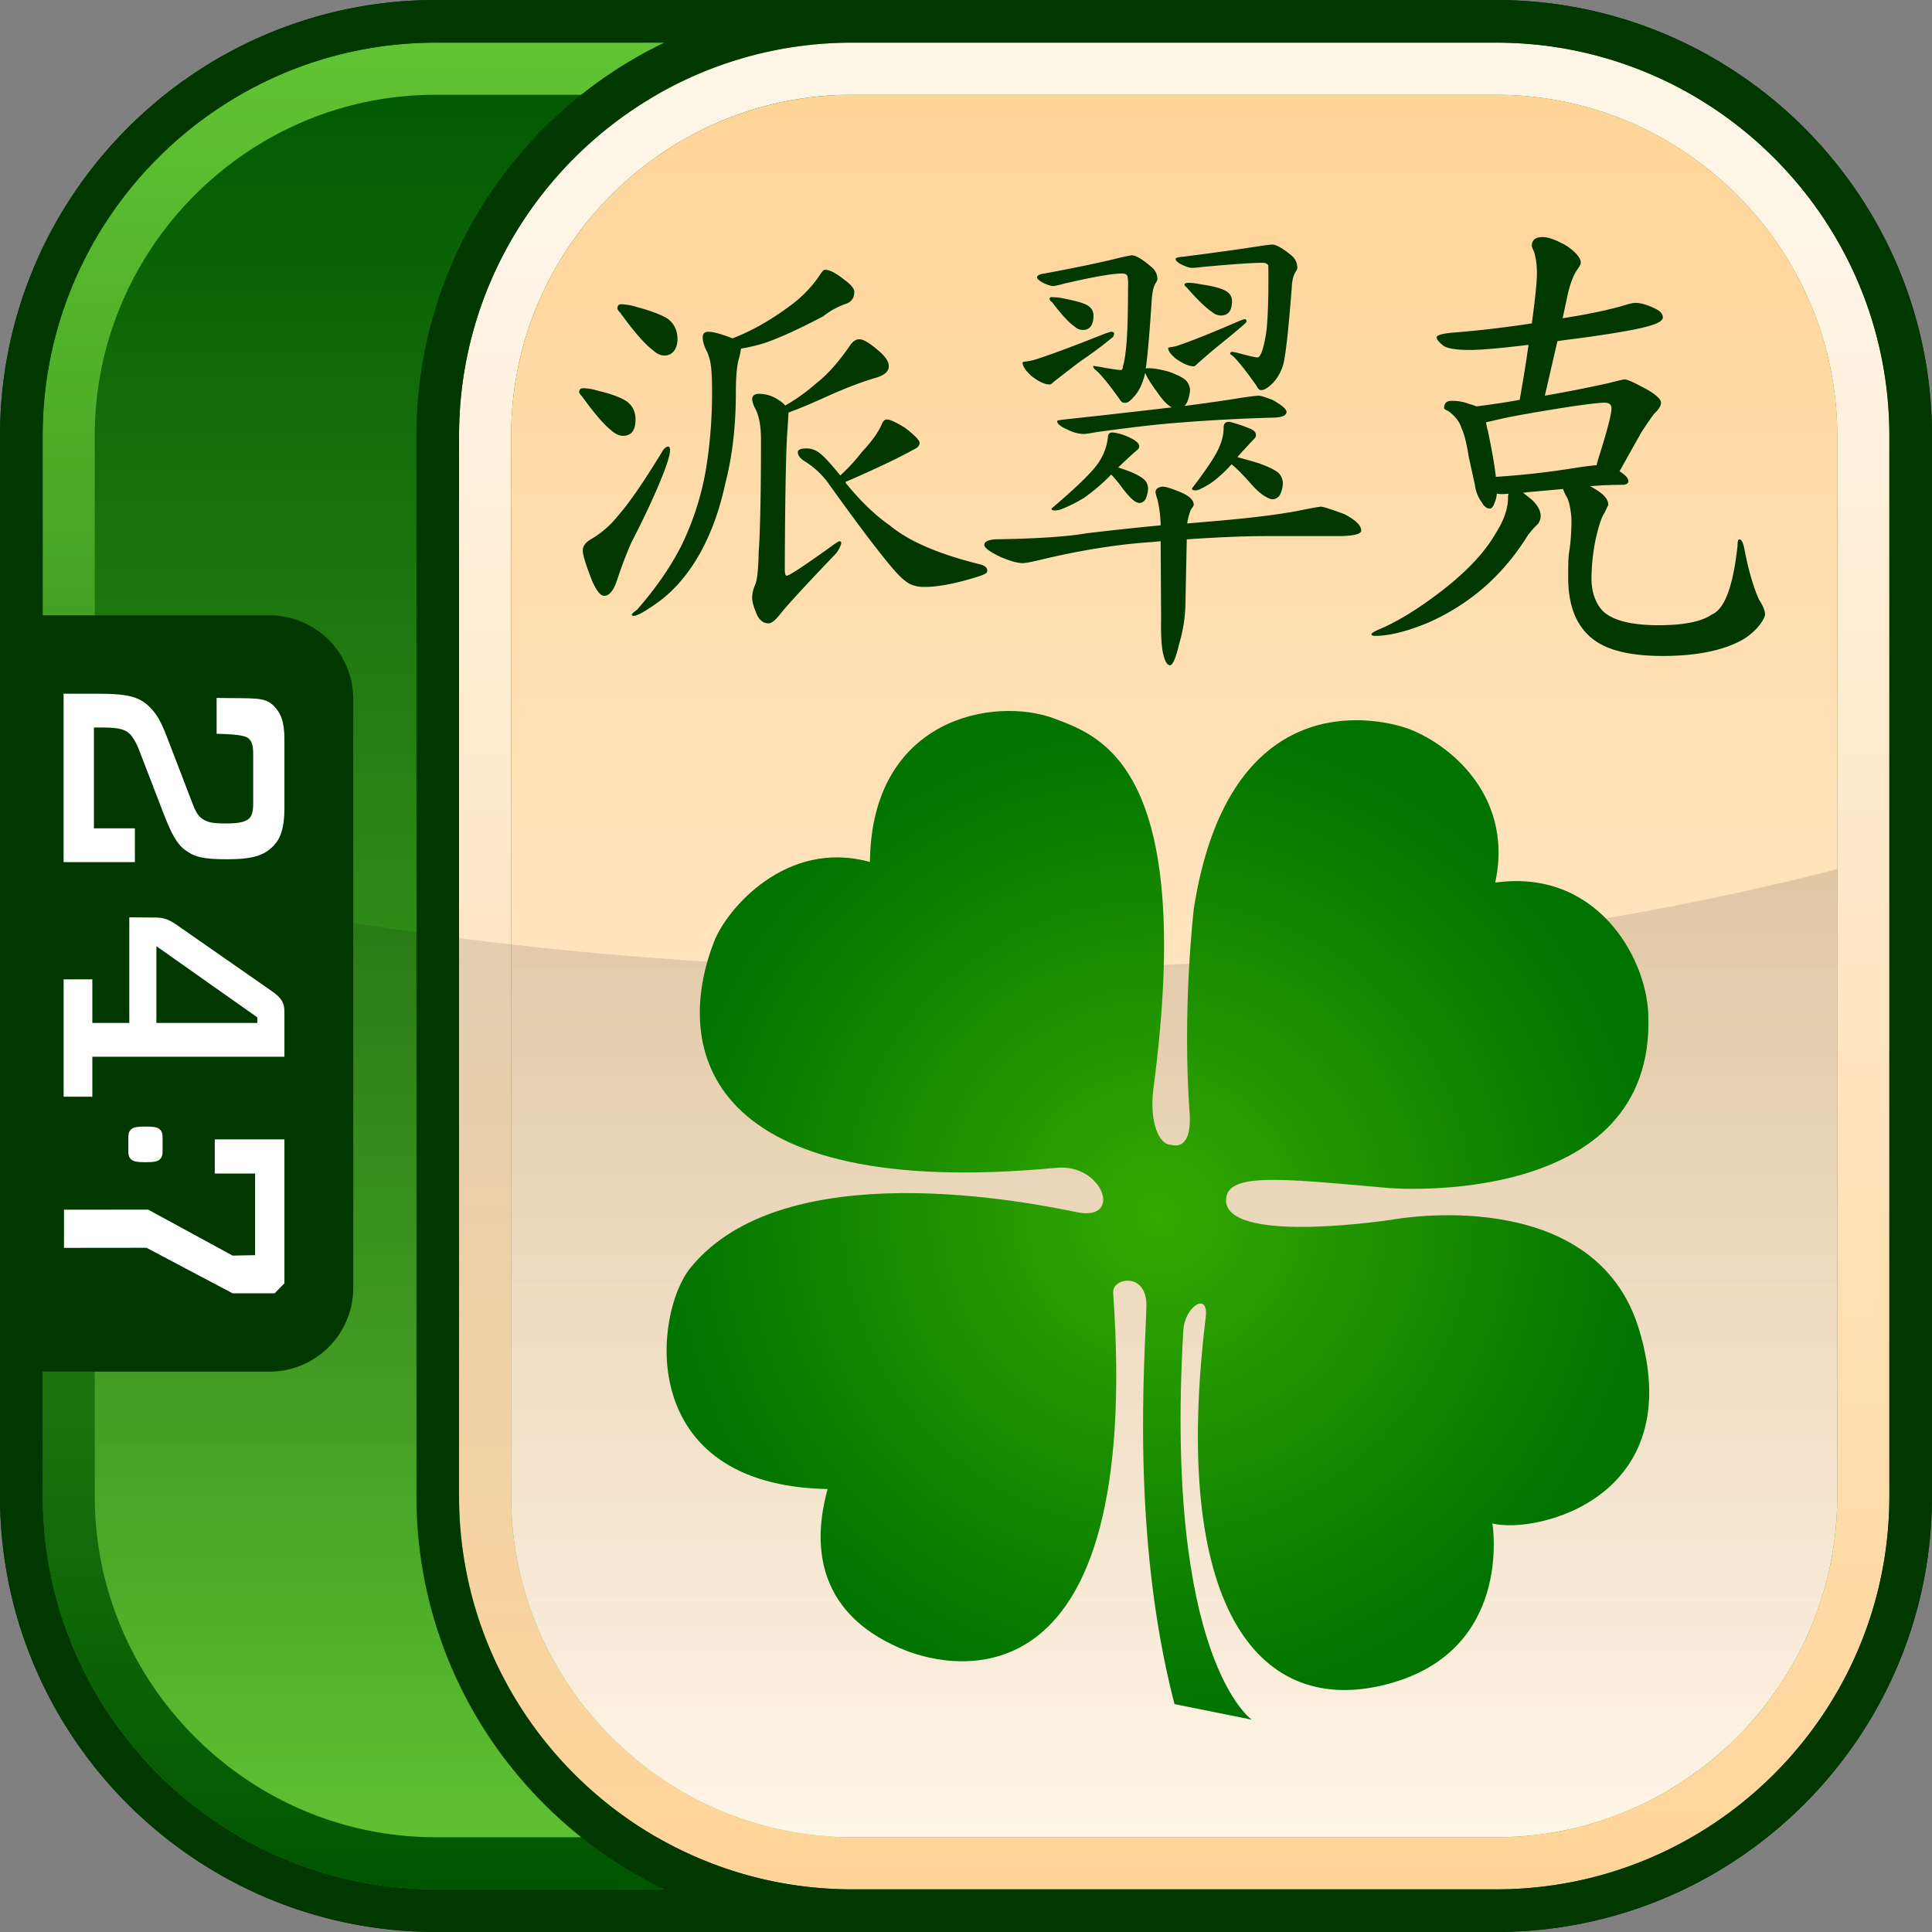 <svg xmlns="http://www.w3.org/2000/svg" width="90" height="90" viewBox="0 0 90 90"><rect x="0" y="0" width="90" height="90" fill="#808080" stroke="none"/><defs><linearGradient id="a" x1="57.619" y1="120.485" x2="28.195" y2="39.642" gradientTransform="rotate(20 143.375 68.47)" gradientUnits="userSpaceOnUse"><stop offset="0" stop-color="#61c433"/><stop offset="1" stop-color="#005600"/></linearGradient><linearGradient id="b" x1="1356.209" y1="187.973" x2="1356.209" y2="101.947" gradientTransform="translate(-1311.209 -99.96)" gradientUnits="userSpaceOnUse"><stop offset="0" stop-color="#005600"/><stop offset="1" stop-color="#61c433"/></linearGradient><linearGradient id="c" x1="1365.907" y1="187.973" x2="1365.907" y2="101.947" gradientTransform="translate(-1311.209 -99.96)" gradientUnits="userSpaceOnUse"><stop offset="0" stop-color="#ffd497"/><stop offset=".9" stop-color="#fff5e7"/></linearGradient><linearGradient id="d" x1="65.901" y1="114.883" x2="38.138" y2="38.606" gradientTransform="rotate(20 143.375 68.47)" gradientUnits="userSpaceOnUse"><stop offset="0" stop-color="#fff5e7"/><stop offset="1" stop-color="#ffd497"/></linearGradient><linearGradient id="e" x1="1356.209" y1="185.546" x2="1356.209" y2="140.442" gradientTransform="translate(-1311.209 -99.96)" gradientUnits="userSpaceOnUse"><stop offset="0" stop-opacity="0"/><stop offset="1" stop-opacity=".12"/></linearGradient><radialGradient id="f" cx="-206.679" cy="378.822" fx="-206.679" fy="378.822" r="23.192" gradientTransform="translate(260.62 -322.209)" gradientUnits="userSpaceOnUse"><stop offset="0" stop-color="#35a900"/><stop offset="1" stop-color="#007300"/></radialGradient></defs><path d="M89.998 69.701 90 20.3C90 9.109 80.896.003 69.701.002L20.3 0C9.106 0 .001 9.108.002 20.299L0 69.7c0 11.194 9.108 20.299 20.299 20.298L69.7 90c11.194 0 20.299-9.108 20.298-20.299Z" fill="#003800"/><path d="m88.015 69.704.002-49.401c-.003-10.1-8.216-18.313-18.314-18.314l-49.401-.002c-10.099 0-18.313 8.216-18.314 18.314l-.002 49.401c0 10.099 8.216 18.313 18.314 18.314l49.401.002c10.099 0 18.313-8.216 18.314-18.314Z" fill="url(#a)"/><path d="M69.7 1.987H20.3c-10.098 0-18.313 8.215-18.313 18.313v49.4c0 10.098 8.215 18.313 18.313 18.313h49.4c10.098 0 18.313-8.215 18.313-18.313V20.3c0-10.098-8.215-18.313-18.313-18.313ZM85.586 69.7c0 8.737-7.149 15.886-15.886 15.886H20.3c-3.277 0-6.33-1.005-8.866-2.723a16.104 16.104 0 0 1-3.381-3.074 15.949 15.949 0 0 1-2.386-3.922 15.735 15.735 0 0 1-1.253-6.168V20.3c0-.546.028-1.086.082-1.618.49-4.791 3.133-8.969 6.938-11.545A15.727 15.727 0 0 1 20.3 4.415h49.4c8.737 0 15.886 7.149 15.886 15.886v49.4Z" fill="url(#b)"/><path d="M69.7 1.987H39.697c-10.098 0-18.313 8.215-18.313 18.313v49.4c0 10.098 8.215 18.313 18.313 18.313H69.7c10.098 0 18.313-8.215 18.313-18.313V20.3c0-10.098-8.215-18.313-18.313-18.313ZM85.586 69.7c0 8.737-7.149 15.886-15.886 15.886H39.697c-3.277 0-6.33-1.005-8.866-2.723a16.104 16.104 0 0 1-3.381-3.074 15.949 15.949 0 0 1-2.386-3.922 15.735 15.735 0 0 1-1.253-6.168V20.3c0-.546.028-1.086.082-1.618.49-4.791 3.133-8.969 6.938-11.545a15.727 15.727 0 0 1 8.866-2.722H69.7c8.737 0 15.886 7.149 15.886 15.886v49.4Z" fill="url(#c)"/><path d="M69.7 4.414H39.697a15.77 15.77 0 0 0-8.866 2.722c-3.805 2.576-6.447 6.754-6.938 11.545a15.735 15.735 0 0 0-.082 1.618v49.4c0 2.184.447 4.269 1.253 6.168a15.937 15.937 0 0 0 2.386 3.922 16.104 16.104 0 0 0 3.381 3.074 15.772 15.772 0 0 0 8.866 2.723H69.7c8.737 0 15.886-7.149 15.886-15.886V20.3c0-8.737-7.149-15.886-15.886-15.886Z" fill="url(#d)"/><path d="M45.001 45.167c-15.23 0-29.281-1.744-40.587-4.684v29.218c0 2.184.447 4.27 1.253 6.168a15.968 15.968 0 0 0 2.386 3.922 16.104 16.104 0 0 0 3.381 3.074 15.764 15.764 0 0 0 8.866 2.723h49.4c8.737 0 15.886-7.149 15.886-15.886V40.484c-11.305 2.941-25.356 4.684-40.585 4.684Z" fill="url(#e)"/><path d="M69.7.001H20.3C9.107.001.001 9.107.001 20.3v49.4c0 11.193 9.106 20.299 20.299 20.299h49.4c11.193 0 20.299-9.106 20.299-20.299V20.3C89.999 9.107 80.893.001 69.7.001ZM20.3 88.013c-10.098 0-18.313-8.215-18.313-18.313v-5.804h10.566a3.904 3.904 0 0 0 3.903-3.903V32.569a3.903 3.903 0 0 0-3.903-3.904H1.987v-8.366c0-10.098 8.215-18.313 18.313-18.313h10.647C24.123 5.26 19.399 12.238 19.399 20.299v49.4c0 8.061 4.724 15.039 11.548 18.313H20.3ZM88.013 69.7c0 10.098-8.215 18.313-18.313 18.313H39.697c-10.098 0-18.313-8.215-18.313-18.313V20.3c0-10.098 8.215-18.313 18.313-18.313H69.7c10.098 0 18.313 8.215 18.313 18.313v49.4Z" fill="#003800"/><path d="M8.592 39.572c-.367-.274-.63-.804-.941-1.592l-1.19-3.09c-.088-.227-.249-.53-.395-.681-.208-.211-.485-.319-1.266-.319h-.425v4.697h1.909v1.574H2.963v-7.845h1.616c1.47 0 1.955.166 2.438.666.282.288.486.636.765 1.363l1.206 3.136c.178.468.323.59.467.681.193.121.353.198 1.062.198.673 0 .953-.089 1.099-.244.089-.087.178-.271.178-.665v-2.332c0-.455-.088-.59-.191-.696-.101-.107-.306-.213-1.512-.242v-1.669c1.719.033 2.238-.066 2.666.374.308.317.492.687.492 1.566v3.211c0 .926-.19 1.41-.512 1.743-.429.44-.956.621-2.146.621-1.119 0-1.516-.09-2-.453Zm4.657 7.549v2.106H4.302v1.862H2.964v-5.467h1.338v2.029h1.721v-4.918l1.217.009c.383 0 .63.09 1 .348l4.394 3.061c.44.303.615.53.615.969Zm-1.263.271-4.701-3.316v3.575h4.701v-.259ZM6.081 52.64c-.083.089-.103.184-.103.379v.581c0 .195.02.29.103.379.097.113.228.16.696.16s.595-.047.696-.16c.079-.089.101-.184.101-.379v-.581c0-.195-.022-.29-.101-.379-.101-.113-.229-.16-.696-.16s-.599.047-.696.16Zm-3.1 5.49 3.842-.004 4.012 2.121h1.96l.454-.466v-6.705h-3.245v1.591h1.88v3.803l-1.049.02-3.933-2.141-3.921.004v1.778Z" fill="#fff"/><path d="M56.172 61.326c.117-1.175-.984-.456-1.048.642-.894 15.323 3.184 18.139 3.184 18.139l-3.596-.724c-2.056-7.92-1.365-16.193-1.308-18.526.04-1.632-1.614-1.343-1.548-.632 1.359 19.314-7.323 17.603-9.714 16.641-4.878-1.964-3.974-6.053-3.59-7.501-8.987-.169-8.111-8.183-6.387-10.307 4.367-5.379 15.829-3.034 18.006-2.589 2.159.442 1.213-2.274-.957-2.068-16.347 1.55-17.923-5.504-15.938-10.567.57-1.453 3.326-4.765 7.248-3.68.072-6.747 5.83-7.726 8.603-6.677 2.148.813 6.579 2.262 4.605 17.223-.213 1.616.291 2.657.818 2.625 0 0 .949.383.875-1.355-.371-4.929.188-9.65.188-9.65 1.534-9.785 7.699-9.072 9.75-8.454 1.741.525 5.218 2.934 4.29 7.249 4.667-.657 7.02 3.406 7.131 6.123.376 9.136-12.062 8.107-12.067 8.107-5.22-.46-7.744-.768-7.597.688.328 1.936 7.784.775 7.788.775 0 0 9.394-1.749 11.454 5.15 2.339 7.832-4.822 9.527-6.842 9.009 0 0 1.05 6.16-5.225 7.567-5.732 1.284-9.767-3.745-8.123-17.207Z" fill="url(#f)"/><path d="M27.149 18.085c.204 0 .428.036.674.109.623.145 1.079.312 1.369.501.275.202.413.485.413.847 0 .506-.195.76-.586.76-.16 0-.325-.071-.5-.216-.347-.262-.819-.805-1.413-1.63-.086-.087-.13-.152-.13-.195.014-.117.074-.174.174-.174Zm3.976 2.717c.059 0 .087.058.087.173 0 .189-.102.543-.304 1.066-.363.927-.862 2.006-1.5 3.237a19.872 19.872 0 0 0-.674 1.782c-.16.463-.356.695-.586.695-.174 0-.363-.232-.564-.695-.291-.739-.436-1.21-.436-1.412s.123-.377.369-.521a4.488 4.488 0 0 0 1.261-1.087c.535-.608 1.238-1.629 2.107-3.064.087-.115.167-.173.239-.173Zm-2.193-6.627c.217 0 .463.044.739.129.651.174 1.13.356 1.433.543.305.232.456.552.456.955s-.203.761-.608.761c-.174 0-.348-.079-.522-.239-.376-.275-.891-.863-1.542-1.761-.087-.087-.13-.159-.13-.217.014-.116.072-.173.174-.173Zm9.495-1.609c.217 0 .514.152.892.456.319.232.478.421.478.565 0 .29-.13.478-.39.565a3.62 3.62 0 0 0-1.066.587c-1.073.563-1.955.97-2.65 1.215a7.41 7.41 0 0 1-1.174.284 3.036 3.036 0 0 1-.086.434c-.102.319-.152.863-.152 1.629 0 1.565-.168 2.984-.501 4.26-.262 1.216-.658 2.302-1.194 3.259-.522.913-1.138 1.638-1.848 2.174-.636.463-1.042.696-1.216.696-.057 0-.087-.023-.087-.067 0-.029.079-.101.24-.216.853-.972 1.534-1.949 2.041-2.933a13.112 13.112 0 0 0 1.152-3.499c.202-1.188.304-2.412.304-3.673s-.073-1.5-.218-1.891c-.144-.259-.217-.491-.217-.694 0-.174.087-.262.261-.262.202 0 .521.08.956.24.072.028.13.051.173.066.87-.334 1.746-.826 2.63-1.479a5.772 5.772 0 0 0 1.413-1.434c.115-.188.202-.282.26-.282Zm1.607 3.237c.174 0 .45.16.827.48.361.289.543.55.543.781s-.19.406-.565.522c-.653.189-1.399.471-2.238.847-.797.363-1.42.624-1.868.783l-.045.739c-.071.84-.116 3.021-.13 6.54 0 .218.029.325.088.325.115 0 .819-.462 2.108-1.39.202-.144.318-.217.347-.217.057 0 .087.03.087.086s-.08.277-.239.479c-1.348 1.406-2.209 2.34-2.585 2.804-.232.304-.421.456-.565.456-.204 0-.369-.108-.501-.325-.173-.377-.26-.667-.26-.87 0-.189.049-.398.151-.63.088-.232.138-.725.153-1.478.071-1.014.107-2.766.107-5.258 0-.623-.086-1.1-.26-1.435a1.17 1.17 0 0 1-.151-.434c0-.174.108-.262.325-.262.305 0 .594.087.87.262.16.101.274.195.346.282a8.566 8.566 0 0 0 1.456-1.043c.506-.39 1.029-.977 1.565-1.759.13-.188.274-.284.434-.284Zm1.283 3.738c.145 0 .427.13.847.391.45.346.675.58.675.696s-.088.232-.262.304c-.695.391-1.76.898-3.195 1.521.015.044.036.08.066.109.681.826 1.349 1.462 1.999 1.912.884.739 2.296 1.347 4.238 1.824.203.059.304.152.304.283s-.1.152-.304.239c-1.072.349-1.948.522-2.63.522-.377 0-.681-.101-.913-.304-.406-.274-1.615-1.817-3.629-4.628a3.992 3.992 0 0 0-.978-.892c-.246-.144-.369-.296-.369-.456 0-.116.138-.173.413-.173.218 0 .429.08.631.239.202.159.514.5.934 1.021a8.527 8.527 0 0 0 1-1.087c.463-.492.775-.927.934-1.305.058-.144.137-.216.239-.216Zm20.225 4.064c.101 0 .463.116 1.087.347.522.274.782.528.782.76 0 .173-.369.261-1.108.261H59c-.999 0-2.237.05-3.716.152l-.064 3.085a6.903 6.903 0 0 1-.283 1.76c-.16.681-.305 1.021-.434 1.021-.146 0-.261-.224-.348-.674-.058-.377-.08-.876-.066-1.499l-.021-3.607c-.145.014-.297.03-.457.043-1.536.102-3.224.37-5.063.804-.462.117-.769.174-.913.174-.246 0-.601-.101-1.064-.305-.479-.232-.718-.412-.718-.543 0-.143.167-.232.5-.26 1.94-.03 3.368-.124 4.282-.284 1.086-.129 2.23-.253 3.433-.368a5.554 5.554 0 0 0-.153-1.216 1.541 1.541 0 0 1-.087-.326c0-.145.108-.232.326-.262.144 0 .427.087.847.262.405.173.609.368.609.587 0 .028-.044.101-.131.217a2.758 2.758 0 0 0-.174.651l1.021-.088c1.942-.159 3.426-.346 4.455-.563.436-.088.688-.13.76-.13Zm-9.756-8.149c.116.015.144.073.087.175 0 .043-.036.087-.109.13-.319.274-.804.637-1.456 1.085-.347.262-.76.58-1.239.955-.072.075-.13.109-.173.109-.232 0-.522-.137-.869-.413-.262-.245-.391-.449-.391-.608 0-.013.029-.028.087-.044.187-.014.368-.05.542-.108.682-.218 1.696-.595 3.044-1.13.26-.102.419-.153.478-.153Zm.936-3.563c.187 0 .483.174.89.522.202.16.304.356.304.587 0 .043-.029.108-.087.195-.088.145-.145.385-.173.717-.102 1.579-.196 2.666-.284 3.26a.235.235 0 0 1 .109-.022c.274 0 .608.058.998.173.392.145.653.283.784.413.116.145.172.29.172.435s-.086.594-.26.738c.782-.1 1.506-.202 2.173-.304.708-.115 1.144-.174 1.304-.174.072 0 .282.066.63.196.435.247.652.435.652.565-.015.16-.211.245-.587.26a84.63 84.63 0 0 0-4.498.24c-.941.072-2.195.217-3.758.434-.32.058-.515.088-.588.088-.259 0-.528-.073-.802-.218-.305-.13-.456-.261-.456-.39 0-.015.108-.036.325-.066a528.75 528.75 0 0 0 5.019-.565c-.202-.1-.427-.333-.674-.696-.318-.435-.506-.739-.565-.913-.029.117-.05.197-.065.24-.117.391-.282.695-.5.913-.16.188-.296.268-.413.239-.072.015-.151-.051-.238-.195-.479-.666-.833-1.101-1.065-1.306a.509.509 0 0 1-.13-.129c-.029-.087 0-.108.087-.066.073 0 .209.022.413.066.435.072.696.108.782.108.057-.015.087-.073.087-.174.073-.218.13-.594.174-1.13.043-.594.065-1.405.065-2.433.015-.363 0-.587-.044-.675-.043-.056-.116-.086-.217-.086-.463 0-1.376.16-2.737.478a3.19 3.19 0 0 1-.48.108c-.101 0-.26-.049-.477-.151-.189-.101-.283-.189-.283-.261s.117-.144.347-.173c1.55-.29 2.723-.536 3.521-.739.318-.071.5-.108.543-.108Zm-3.653 1.955c.16 0 .335.021.522.065.463.087.804.181 1.021.284.217.116.326.282.326.5 0 .449-.168.673-.501.673a.554.554 0 0 1-.369-.151c-.261-.174-.615-.558-1.064-1.152a.191.191 0 0 1-.109-.129c0-.087.058-.117.173-.087Zm2.781 6.302c.276.029.566.124.872.282.244.131.359.255.346.37 0 .058-.029.108-.087.152-.347.305-.645.581-.891.825.188.058.376.124.564.196.348.145.579.282.695.413a.605.605 0 0 1 .131.368c0 .146-.036.304-.109.48-.072.129-.173.195-.304.195a.539.539 0 0 1-.217-.087c-.146-.101-.333-.304-.565-.607a5.819 5.819 0 0 0-.521-.631 8.71 8.71 0 0 1-1.238 1.065c-.291.188-.645.37-1.066.543a.91.91 0 0 1-.303.065c-.116 0-.174-.029-.174-.087 1.245-1.058 1.992-1.795 2.238-2.216a2.53 2.53 0 0 0 .391-1.13c.014-.145.094-.211.237-.196Zm6.129-5.281c.058 0 .087.03.087.088s-.028.073-.087.131c-.26.232-.659.564-1.195.999a25.74 25.74 0 0 0-1.041.89c-.059.058-.104.088-.131.088-.218 0-.492-.116-.825-.347-.247-.203-.37-.37-.37-.5 0-.015.029-.03.087-.043.158-.015.31-.052.456-.109.594-.202 1.462-.551 2.607-1.043.232-.101.369-.153.413-.153Zm1.281-3.477c.189 0 .487.168.892.501a.74.74 0 0 1 .283.586c0 .043-.029.109-.088.196-.1.16-.159.398-.172.718-.16 2.071-.297 3.288-.415 3.65-.129.377-.316.675-.563.891-.174.16-.326.24-.456.24-.073 0-.147-.072-.218-.218-.492-.697-.855-1.152-1.087-1.369-.087-.058-.13-.095-.13-.108 0-.058.029-.088.087-.088.073 0 .21.03.413.088.435.116.696.173.783.173.043 0 .093-.057.152-.173.1-.219.188-.587.26-1.109.058-.579.087-1.369.087-2.368s-.015-.587-.044-.675c-.044-.058-.116-.086-.218-.086-.478 0-1.419.065-2.825.195a4.29 4.29 0 0 1-.478.043c-.1 0-.26-.05-.478-.152-.188-.1-.282-.188-.282-.26 0-.058.122-.094.368-.109 1.565-.202 2.76-.368 3.586-.5.304-.043.485-.066.542-.066Zm-3.91 1.783c.173 0 .36.022.564.067.522.072.899.165 1.131.281.232.116.346.283.346.5 0 .45-.173.675-.522.675a.644.644 0 0 1-.39-.152c-.29-.188-.688-.573-1.196-1.152-.072-.058-.108-.108-.108-.151.028-.045.088-.067.174-.067Zm1.932 6.475c.335.087.638.189.915.305.232.087.332.202.304.346 0 .045-.022.087-.065.13-.319.335-.579.616-.782.848v.023c.333.086.666.18.999.283.479.172.791.333.935.477a.695.695 0 0 1 .172.435c0 .173-.042.356-.129.543a.413.413 0 0 1-.371.218c-.057 0-.151-.037-.281-.109-.203-.101-.457-.326-.76-.674-.362-.406-.646-.687-.849-.847a5.955 5.955 0 0 1-.695.673 3.375 3.375 0 0 1-.76.478.515.515 0 0 1-.217.066c-.117 0-.174-.028-.174-.087.709-.926 1.137-1.578 1.282-1.955.13-.289.196-.586.196-.891 0-.188.094-.275.281-.261Zm18.897-5.541c.247 0 .55.087.913.261.246.116.37.253.37.414 0 .144-.203.274-.609.391-.508.159-1.616.354-3.325.586a48.85 48.85 0 0 0-.977.129l-.586 2.542a67.4 67.4 0 0 0 2.977-.587c.448-.116.695-.172.739-.172.13 0 .507.172 1.131.521.376.232.564.42.564.565s-.108.319-.326.521c-.232.32-.435.616-.608.892l-.999 1.782c.275.174.413.326.413.457 0 .102-.08.159-.24.174-.551 0-1.066.021-1.543.065.086.044.174.095.262.151.39.233.586.471.586.719-.03.057-.087.18-.174.368-.13.174-.268.581-.412 1.217-.131.623-.197 1.254-.197 1.89s.253 1.347.761 1.652c.491.318 1.282.478 2.369.478 1.173 0 1.999-.168 2.477-.501.594-.245.992-1.311 1.195-3.194 0-.203.028-.304.086-.304.102 0 .181.16.24.477.187.972.413 1.747.674 2.326.188.29.282.522.282.695s-.347.767-1.043 1.174c-.897.507-2.144.759-3.737.759-1.507 0-2.594-.268-3.26-.804-.753-.594-1.13-1.542-1.13-2.846s.036-.993.108-1.673c.029-.348.045-.667.045-.956s-.066-.797-.196-1.086a1.983 1.983 0 0 1-.195-.414l-1.695.153a.683.683 0 0 1-.173.021c.116.088.253.196.413.326.275.262.411.514.411.76a.61.61 0 0 1-.129.369 4.19 4.19 0 0 0-.478.543 10.665 10.665 0 0 1-1.956 2.347 10.29 10.29 0 0 1-2.694 1.716c-.986.406-1.803.609-2.455.609-.117 0-.173-.03-.173-.087 0-.029.086-.088.26-.175.899-.362 1.927-.991 3.086-1.89 1.13-.883 1.94-1.752 2.433-2.608.39-.607.585-1.165.585-1.672 0-.073.007-.137.023-.196a1.936 1.936 0 0 1-.283.022 1.31 1.31 0 0 1-.261-.022 1.231 1.231 0 0 1-.109.435c-.058.174-.13.261-.218.261-.145 0-.267-.095-.37-.283a1.691 1.691 0 0 1-.325-.825l-.283-1.282c-.102-.652-.217-1.109-.347-1.369-.088-.29-.29-.551-.609-.782-.13-.058-.195-.102-.195-.13 0-.232.116-.347.347-.347.318 0 .594.051.826.151.13.03.238.065.326.108a35.605 35.605 0 0 0 2.021-.304c.174-.971.311-1.826.412-2.564-1.303.16-2.216.239-2.737.239-.58 0-.977-.057-1.195-.173-.232-.175-.347-.312-.347-.413 0-.116.325-.196.977-.239a49.617 49.617 0 0 0 3.456-.413c.159-1.159.238-1.934.238-2.325 0-.377-.043-.71-.13-.999-.073-.16-.108-.254-.108-.284 0-.274.166-.412.5-.412.274 0 .652.138 1.13.412.435.305.652.565.652.783 0 .057-.051.159-.151.304-.203.275-.371.732-.501 1.369l-.195.913c1.202-.188 2.164-.391 2.889-.607.231-.074.398-.109.5-.109Zm-6.497 8.105a39.109 39.109 0 0 0 3.542-.392c.536-.085.92-.137 1.152-.151.029-.129.072-.283.129-.456.377-1.202.565-1.935.565-2.195 0-.174-.108-.261-.325-.261-.232 0-.791.065-1.673.196-1.564.245-2.659.442-3.281.586-.232.058-.42.101-.564.13.015.13.043.269.087.413.188.897.312 1.608.369 2.129Z" fill="#003800"/></svg>